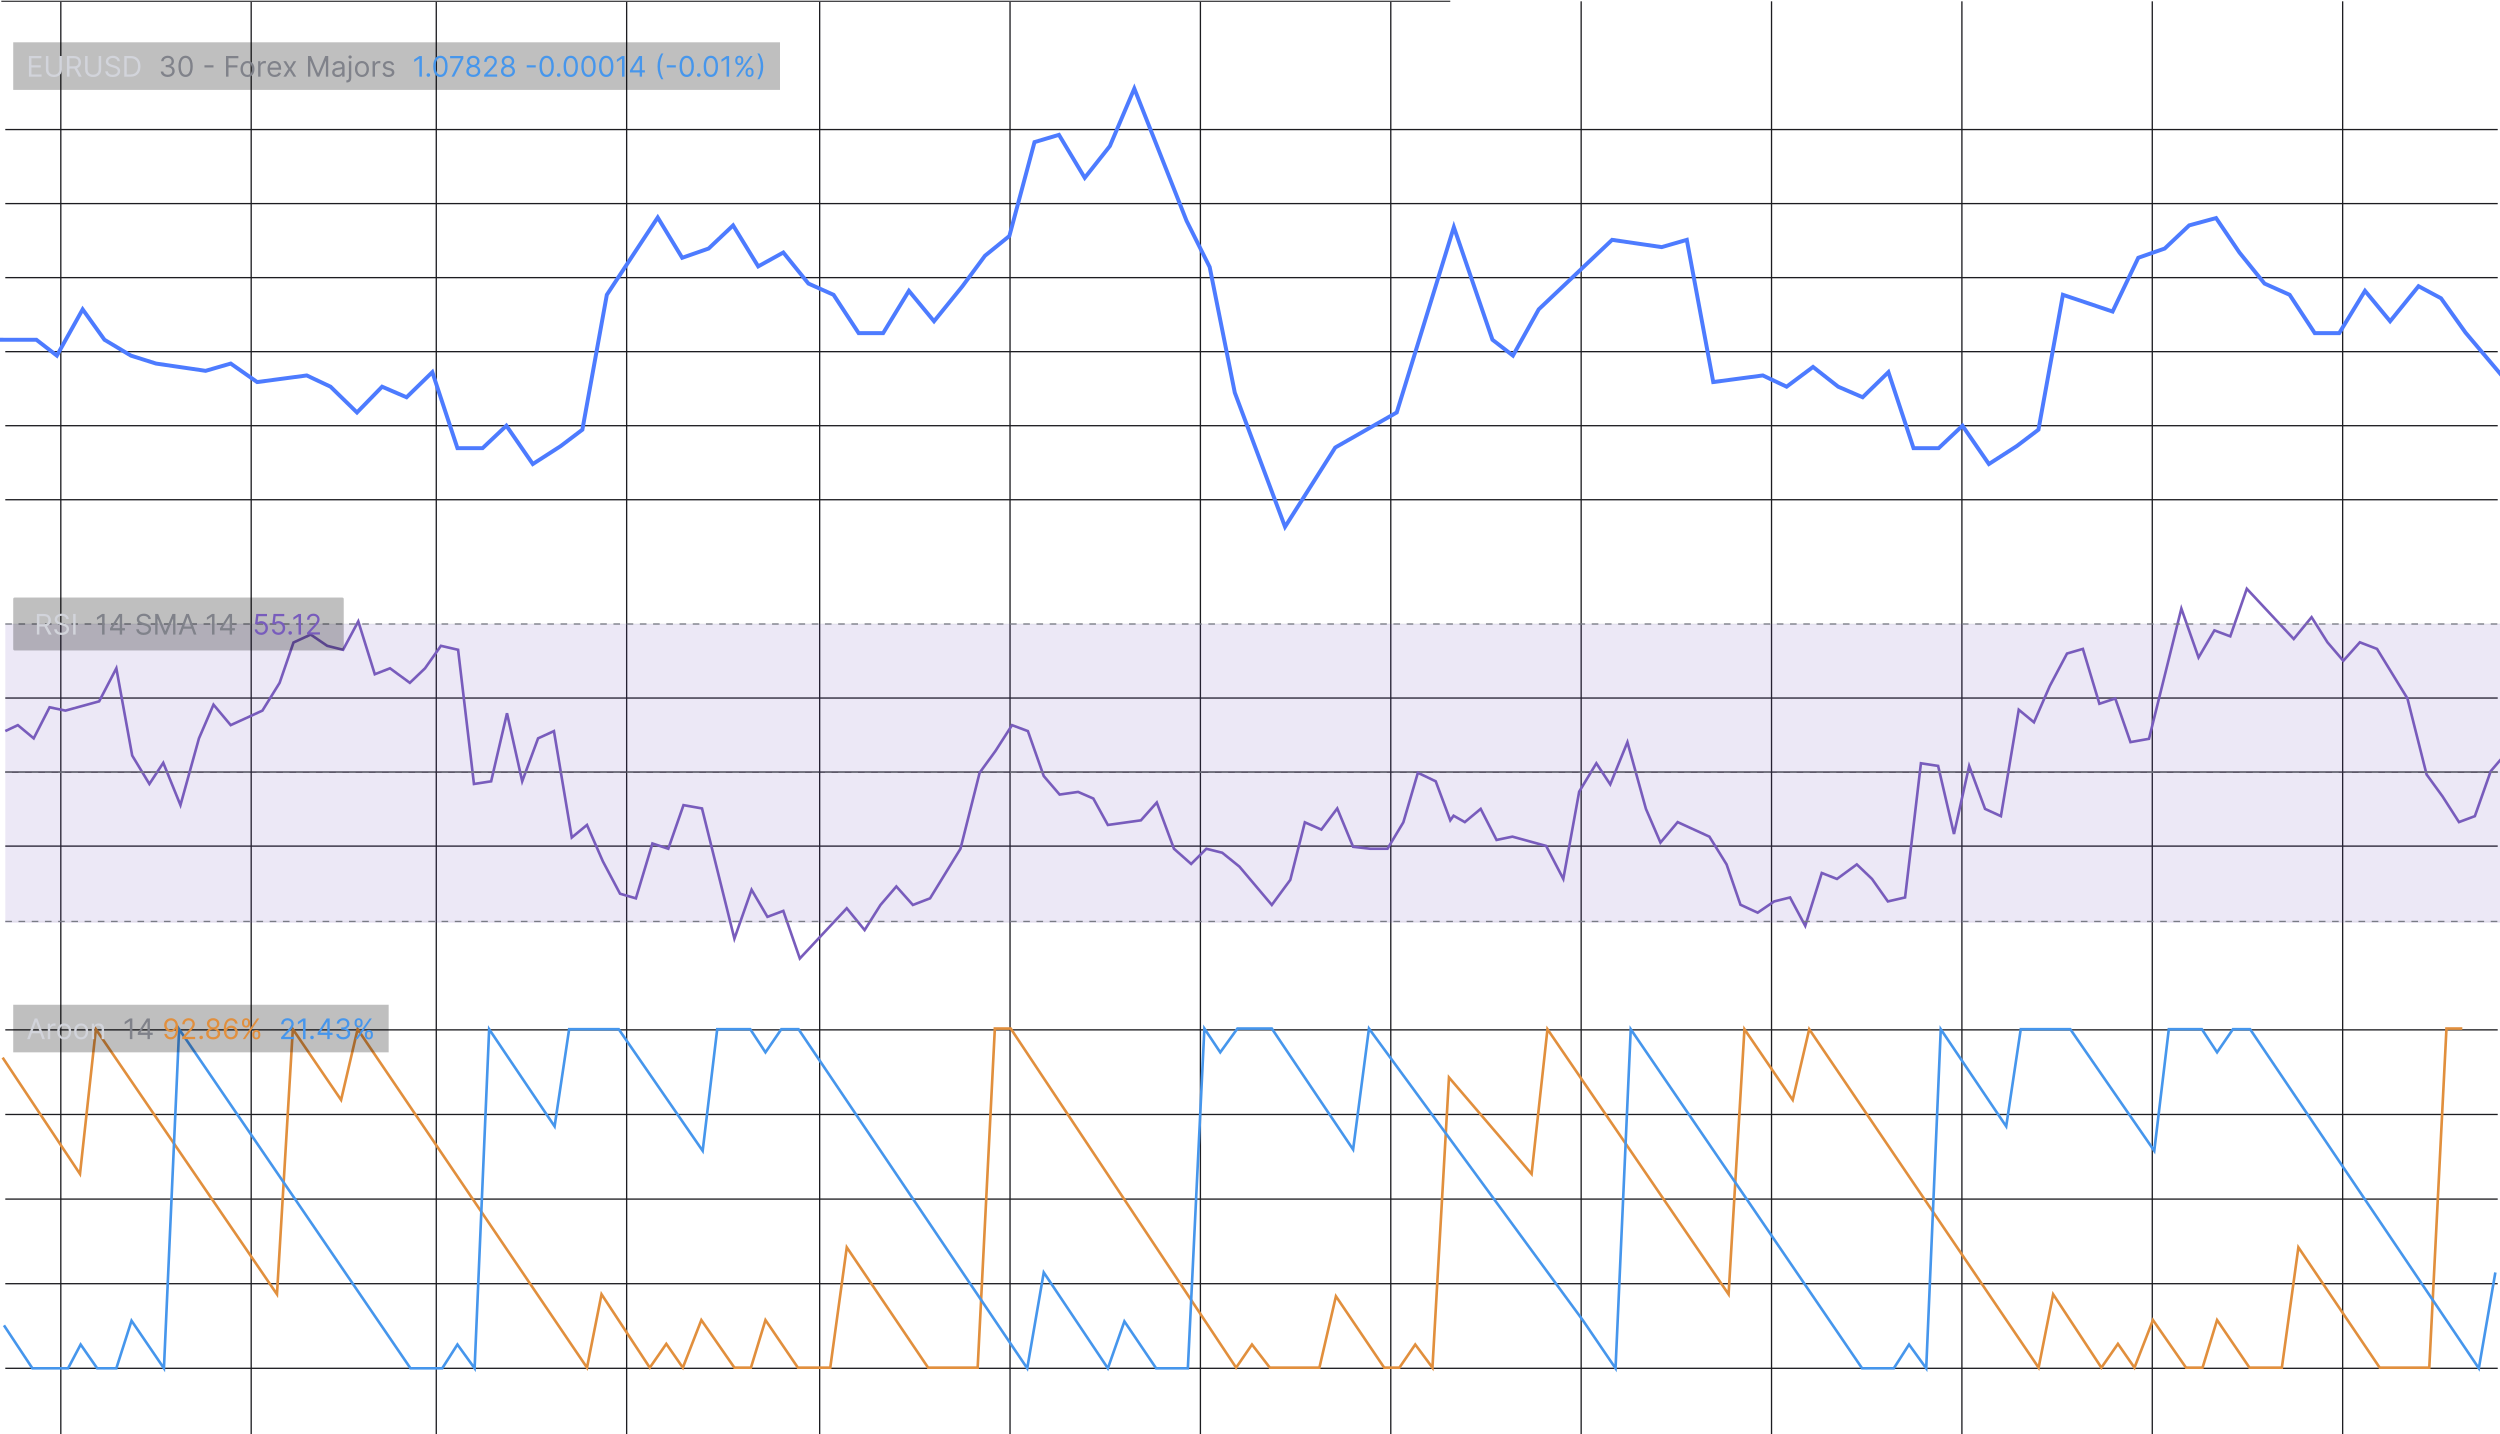 <svg xmlns="http://www.w3.org/2000/svg" id="Layer_1" viewBox="0 0 1891.02 1085"><defs><style>      .st0 {        fill: #623fb5;        fill-opacity: .12;      }      .st1 {        fill-opacity: .25;      }      .st2 {        fill: #80828a;      }      .st3 {        fill: #e18f3d;      }      .st4 {        stroke: #434346;      }      .st4, .st5, .st6, .st7, .st8, .st9, .st10, .st11 {        fill: none;      }      .st5 {        stroke-opacity: .1;      }      .st5, .st10 {        stroke: #797b85;      }      .st6 {        stroke: #4d7bff;        stroke-width: 3px;      }      .st7 {        stroke: #785cbc;      }      .st7, .st9, .st11 {        stroke-width: 2px;      }      .st8 {        stroke: #1d1d21;      }      .st9 {        stroke: #e18f3d;      }      .st12 {        fill: #785cbc;      }      .st13 {        fill: #4696ec;      }      .st10 {        stroke-dasharray: 5 5;      }      .st14 {        fill: #d2d4db;      }      .st11 {        stroke: #4696ec;      }    </style></defs><path class="st8" d="M1052,1085V1"></path><path class="st8" d="M764,1085V1"></path><path class="st8" d="M474,1085V1"></path><path class="st8" d="M190,1085V1"></path><path class="st8" d="M908,1085V1"></path><path class="st8" d="M1196,1085V1"></path><path class="st8" d="M1340,1085V1"></path><path class="st8" d="M1484,1085V1"></path><path class="st8" d="M1628,1085V1"></path><path class="st8" d="M1772,1085V1"></path><path class="st8" d="M620,1085V1"></path><path class="st8" d="M330,1085V1"></path><path class="st8" d="M46,1085V1"></path><path class="st8" d="M4,1035h1885.3"></path><path class="st8" d="M4,971h1885.3"></path><path class="st8" d="M4,907h1885.3"></path><path class="st8" d="M4,843h1885.3"></path><path class="st8" d="M4,640h1885.3"></path><path class="st8" d="M4,584h1885.3"></path><path class="st8" d="M4,528h1885.3"></path><path class="st8" d="M4,322h1885.3"></path><path class="st8" d="M4,210h1885.3"></path><path class="st8" d="M4,154h1885.3"></path><path class="st8" d="M4,266h1885.3"></path><path class="st8" d="M4,98h1885.3"></path><path class="st8" d="M4,378h1885.3"></path><path class="st8" d="M4,779h1885.3"></path><rect class="st0" x="4" y="472" width="1887.02" height="226"></rect><path class="st7" d="M1896,569.34l-12,14-12,34-12,4.5-12.5-19.5-12-16.5-14.5-57.5-23-37.5-13-5-12.5,14-12-14-12-19-13.5,16.5-35.5-38-12.5,36-12-4.5-12,20.5-13-37-24.5,98.5-14,2.5-11.5-33-12,4-12.5-41.5-12,3.5-13,24.5-12,27.5-11.5-9.5-13.5,80.5-12-5.5-12-32.5-11.5,51.5-12-51.5-13-2-12,101.5-13,3-12-17-11.5-11-15,11-11.5-4.5-12.5,40-11.5-21.5-12,3-12.5,8.5-13-6-10.5-30.5-13-21-24-11-13,15.5-11-25.5-14-50.5-13,32-10.5-16-13,21.5-12,66-13-25-25.5-7-12,2.5-12-23.5-12,10-8.5-4.84-2.5,3.5-11-29.5-13.5-6.5-11,37.5-12,20h-13l-13-1.5-12-29-12,16-12.5-5.5-11,43.5-14,19-24.5-29-13-10.5-12-3-11.5,11.5-13-11.5-13-35-12,13.5-25,3.5-11-20-11.5-5-14,2-12-14-12-34-12-4.5-12.5,19.5-12,16.5-14.5,57.5-23,37.5-13,5-12.5-14-12,14-12,19-13.5-16.5-35.5,38-12.5-36-12,4.5-12-20.5-13,37-24.5-98.5-14-2.5-11.5,33-12-4-12.5,41.5-12-3.5-13-24.5-12-27.5-11.5,9.5-13.5-80.5-12,5.5-12,32.5-11.5-51.5-12,51.5-13,2-12-101.5-13-3-12,17-11.5,11-15-11-11.5,4.5-12.5-40-11.5,21.5-12-3-12.5-8.5-13,6-10.5,30.5-13,21-24,11-13-15.5-11,25.5-14,50.5-13-32-10.5,16-13-21.5-12-66-13,25-25.5,7-12-2.5-12,23.5-12-10-9.5,4.5"></path><path class="st5" d="M4,472h1887.02"></path><path class="st10" d="M4,472h1887.02"></path><path class="st5" d="M4,584h1887.02"></path><path class="st10" d="M4,584h1887.02"></path><path class="st5" d="M4,697h1887.02"></path><path class="st10" d="M4,697h1887.02"></path><rect class="st1" x="10" y="452" width="250" height="40" rx="1" ry="1"></rect><path class="st14" d="M27.89,480v-15.62h5.28c1.22,0,2.22.21,3,.62.78.41,1.36.98,1.74,1.7.38.72.56,1.54.56,2.46s-.19,1.74-.56,2.45c-.38.71-.95,1.27-1.73,1.68-.78.4-1.77.6-2.98.6h-4.27v-1.71h4.21c.83,0,1.5-.12,2.01-.37.51-.24.88-.59,1.11-1.04.23-.45.35-.99.35-1.62s-.12-1.17-.35-1.64c-.23-.47-.61-.83-1.12-1.08-.51-.26-1.19-.39-2.04-.39h-3.32v13.94h-1.89ZM35.24,472.98l3.84,7.02h-2.2l-3.78-7.02h2.14ZM50.17,468.29c-.09-.77-.46-1.37-1.11-1.8s-1.45-.64-2.39-.64c-.69,0-1.3.11-1.81.34-.51.22-.92.53-1.2.92-.28.39-.43.84-.43,1.33,0,.42.1.77.3,1.08.2.29.46.54.78.74.32.19.65.35.99.48.35.12.66.22.95.3l1.59.43c.41.11.86.25,1.36.44.5.19.98.44,1.44.77.46.32.84.73,1.14,1.24.3.5.45,1.12.45,1.85,0,.84-.22,1.61-.66,2.29-.44.68-1.08,1.22-1.92,1.62-.84.4-1.86.6-3.06.6-1.12,0-2.09-.18-2.91-.54-.81-.36-1.45-.86-1.92-1.51-.46-.64-.72-1.39-.79-2.25h1.95c.05.59.25,1.08.59,1.46.35.38.79.67,1.33.85.54.18,1.12.27,1.74.27.72,0,1.37-.12,1.94-.35.57-.24,1.03-.57,1.37-.99.34-.43.5-.92.5-1.49,0-.52-.14-.94-.43-1.27-.29-.33-.67-.59-1.14-.79-.47-.2-.98-.38-1.53-.53l-1.92-.55c-1.22-.35-2.19-.85-2.9-1.5-.71-.65-1.07-1.5-1.07-2.55,0-.87.24-1.64.71-2.29.48-.65,1.12-1.16,1.92-1.53.81-.37,1.71-.55,2.71-.55s1.9.18,2.68.54c.78.36,1.4.84,1.86,1.46.46.62.71,1.32.73,2.11h-1.83ZM57.21,464.38v15.62h-1.89v-15.62h1.89Z"></path><path class="st2" d="M79.11,464.38v15.62h-1.89v-13.64h-.09l-3.81,2.53v-1.92l3.9-2.59h1.89ZM83.23,476.8v-1.55l6.86-10.86h1.13v2.41h-.76l-5.19,8.21v.12h9.24v1.68h-11.29ZM90.58,480v-15.62h1.8v15.62h-1.8ZM112.23,468.29c-.09-.77-.46-1.37-1.11-1.8-.65-.43-1.45-.64-2.39-.64-.69,0-1.3.11-1.82.34-.51.22-.92.53-1.2.92-.28.39-.43.84-.43,1.33,0,.42.1.77.3,1.08.2.29.46.54.78.74.32.19.65.35.99.48.35.12.66.22.95.3l1.59.43c.41.11.86.25,1.36.44.5.19.98.44,1.44.77.46.32.84.73,1.14,1.24.3.5.45,1.12.45,1.85,0,.84-.22,1.61-.66,2.29-.44.68-1.08,1.22-1.92,1.62-.84.4-1.86.6-3.06.6-1.12,0-2.09-.18-2.9-.54-.81-.36-1.45-.86-1.92-1.51-.46-.64-.72-1.39-.79-2.25h1.95c.05.59.25,1.08.6,1.46.35.38.79.67,1.33.85.54.18,1.12.27,1.74.27.72,0,1.37-.12,1.94-.35.57-.24,1.03-.57,1.37-.99.34-.43.5-.92.5-1.49,0-.52-.14-.94-.43-1.27-.29-.33-.67-.59-1.14-.79-.47-.2-.98-.38-1.53-.53l-1.92-.55c-1.22-.35-2.19-.85-2.9-1.5-.71-.65-1.07-1.5-1.07-2.55,0-.87.24-1.64.71-2.29.48-.65,1.12-1.16,1.92-1.53.81-.37,1.71-.55,2.71-.55s1.9.18,2.68.54c.78.36,1.4.84,1.86,1.46.46.62.71,1.32.73,2.11h-1.83ZM117.38,464.38h2.26l5.31,12.96h.18l5.31-12.96h2.26v15.62h-1.77v-11.86h-.15l-4.88,11.86h-1.71l-4.88-11.86h-.15v11.86h-1.77v-15.62ZM137.13,480h-1.98l5.73-15.62h1.95l5.74,15.62h-1.98l-4.67-13.15h-.12l-4.67,13.15ZM137.86,473.9h7.99v1.68h-7.99v-1.68ZM162.26,464.38v15.62h-1.89v-13.64h-.09l-3.81,2.53v-1.92l3.9-2.59h1.89ZM166.38,476.8v-1.55l6.86-10.86h1.13v2.41h-.76l-5.18,8.21v.12h9.24v1.68h-11.29ZM173.73,480v-15.62h1.8v15.62h-1.8Z"></path><path class="st12" d="M197.5,480.21c-.89,0-1.7-.18-2.42-.53-.72-.36-1.29-.84-1.72-1.46-.43-.62-.67-1.33-.71-2.12h1.83c.07.71.39,1.29.96,1.75.57.46,1.26.69,2.06.69.64,0,1.21-.15,1.71-.45.5-.3.9-.71,1.18-1.23.29-.53.44-1.13.44-1.79s-.15-1.29-.45-1.82c-.29-.54-.7-.96-1.22-1.27-.52-.31-1.11-.47-1.78-.47-.48,0-.97.07-1.47.22-.5.15-.92.34-1.24.57l-1.77-.21.95-7.69h8.11v1.68h-6.53l-.55,4.61h.09c.32-.25.72-.46,1.21-.63.48-.17.99-.25,1.51-.25.96,0,1.81.23,2.56.69.75.45,1.34,1.07,1.77,1.86.43.79.65,1.69.65,2.7s-.22,1.89-.67,2.67c-.44.78-1.05,1.39-1.83,1.85-.78.45-1.66.67-2.65.67ZM210.56,480.21c-.89,0-1.7-.18-2.42-.53-.72-.36-1.29-.84-1.72-1.46-.43-.62-.67-1.33-.71-2.12h1.83c.07.71.39,1.29.96,1.75.57.46,1.26.69,2.06.69.64,0,1.21-.15,1.71-.45.5-.3.9-.71,1.18-1.23.29-.53.43-1.13.43-1.79s-.15-1.29-.45-1.82c-.29-.54-.7-.96-1.22-1.27-.52-.31-1.11-.47-1.78-.47-.48,0-.97.07-1.47.22-.5.15-.92.34-1.24.57l-1.77-.21.95-7.69h8.11v1.68h-6.53l-.55,4.61h.09c.32-.25.72-.46,1.21-.63.48-.17.99-.25,1.51-.25.96,0,1.81.23,2.55.69.75.45,1.34,1.07,1.77,1.86.43.79.65,1.69.65,2.7s-.22,1.89-.67,2.67c-.44.78-1.05,1.39-1.83,1.85-.78.45-1.66.67-2.65.67ZM219.5,480.12c-.38,0-.7-.14-.97-.4-.27-.27-.4-.59-.4-.97s.13-.7.4-.97c.27-.27.59-.4.97-.4s.7.13.97.4c.27.27.4.59.4.97,0,.25-.06.48-.19.69-.12.21-.29.38-.5.5-.2.12-.43.18-.69.18ZM227.7,464.38v15.62h-1.89v-13.64h-.09l-3.81,2.53v-1.92l3.9-2.59h1.89ZM232.19,480v-1.37l5.15-5.64c.6-.66,1.1-1.24,1.49-1.72.39-.49.68-.96.87-1.39.19-.44.29-.89.29-1.37,0-.55-.13-1.02-.4-1.43-.26-.4-.62-.71-1.07-.93-.45-.22-.96-.33-1.52-.33-.6,0-1.12.12-1.57.37-.44.24-.79.59-1.03,1.03-.24.44-.36.96-.36,1.56h-1.8c0-.92.21-1.72.63-2.41.42-.69,1-1.23,1.72-1.62.73-.39,1.55-.58,2.46-.58s1.73.19,2.43.58c.71.39,1.26.91,1.66,1.56.4.66.6,1.38.6,2.19,0,.57-.11,1.14-.31,1.68-.2.54-.56,1.15-1.07,1.82-.5.67-1.2,1.48-2.1,2.44l-3.51,3.75v.12h7.26v1.68h-9.85Z"></path><path class="st9" d="M2,800l58.5,88,12-109.5,137,200.5,12-200.5,36.5,53.5,12.5-53.5,173.5,256,11-55.5,36.5,55.5,12.5-18,12.5,18,14-36,25,36h12.5l11-36,24.5,36h24.5l12.5-91,61.5,91h37.5l13-256.5h12l170.5,256.5,12-17.5,13.5,17.5h37.5l12.5-54,36.5,54h11.5l12-17.5,13,17.5,12.5-219.5,62.5,73,12-109.5,137,200.5,12-200.5,36.5,53.5,12.5-53.5,173.5,256,11-55.5,36.5,55.5,12.5-18,12.5,18,14-36,25,36h12.5l11-36,24.5,36h24.5l12.5-91,61.5,91h37.5l13-256.5h12"></path><path class="st11" d="M3,1002.5l21.5,32.5h27l9.5-18,12.5,18h14.5l11.5-36,24.5,36,11.5-256.5,175,256.5h24l11.5-18,13,18,11-256.5,49.5,73.5,11-73.5h37.5l63.5,92,11-92h25l11.5,17.5,12-17.5h13l173,256.5,12.5-72.5,48.5,72.5,12.5-35.5,24,35.5h24l12.5-257,12,18,13-18h26l61.5,91.5,12-91.5,162,221,24.5,36,11.5-256.5,175,256.5h24l11.5-18,13,18,11-256.5,49.5,73.5,11-73.5h37.5l63.5,92,11-92h25l11.5,17.5,12-17.5h13l173,256.5,12.5-72.5"></path><rect class="st1" x="10" y="760" width="284" height="36"></rect><path class="st14" d="M22.53,786h-1.98l5.73-15.62h1.95l5.73,15.62h-1.98l-4.67-13.15h-.12l-4.67,13.15ZM23.26,779.9h7.99v1.68h-7.99v-1.68ZM36.16,786v-11.71h1.74v1.77h.12c.21-.58.6-1.05,1.16-1.41.56-.36,1.19-.54,1.89-.54.13,0,.3,0,.5,0s.35.01.45.02v1.83c-.06-.02-.2-.04-.42-.07-.21-.04-.44-.05-.68-.05-.57,0-1.08.12-1.53.36-.44.23-.79.56-1.05.98-.25.41-.38.88-.38,1.41v7.41h-1.8ZM48.55,786.24c-1.06,0-1.99-.25-2.78-.76-.79-.5-1.41-1.21-1.86-2.11-.44-.91-.66-1.96-.66-3.17s.22-2.29.66-3.2c.45-.91,1.07-1.62,1.86-2.12.8-.5,1.73-.76,2.78-.76s1.98.25,2.78.76c.8.5,1.42,1.21,1.86,2.12.45.91.67,1.98.67,3.2s-.22,2.27-.67,3.17c-.44.9-1.06,1.61-1.86,2.11-.79.5-1.72.76-2.78.76ZM48.55,784.63c.8,0,1.46-.21,1.98-.62.52-.41.9-.95,1.15-1.62.25-.67.37-1.4.37-2.18s-.12-1.51-.37-2.19c-.25-.68-.63-1.22-1.15-1.64-.52-.42-1.18-.62-1.98-.62s-1.46.21-1.98.62c-.52.42-.9.96-1.15,1.64-.25.68-.37,1.41-.37,2.19s.12,1.51.37,2.18c.25.67.63,1.21,1.15,1.62.52.41,1.18.62,1.98.62ZM61.36,786.24c-1.06,0-1.99-.25-2.78-.76-.79-.5-1.41-1.21-1.86-2.11-.44-.91-.66-1.96-.66-3.17s.22-2.29.66-3.2c.45-.91,1.07-1.62,1.86-2.12.8-.5,1.73-.76,2.78-.76s1.98.25,2.78.76c.8.5,1.42,1.21,1.86,2.12.45.91.67,1.98.67,3.2s-.22,2.27-.67,3.17c-.44.9-1.06,1.61-1.86,2.11-.79.5-1.72.76-2.78.76ZM61.36,784.63c.8,0,1.46-.21,1.98-.62.52-.41.9-.95,1.15-1.62.25-.67.37-1.4.37-2.18s-.12-1.51-.37-2.19c-.25-.68-.63-1.22-1.15-1.64-.52-.42-1.18-.62-1.98-.62s-1.46.21-1.98.62c-.52.42-.9.96-1.15,1.64-.25.68-.37,1.41-.37,2.19s.12,1.51.37,2.18c.25.67.63,1.21,1.15,1.62.52.41,1.18.62,1.98.62ZM71.22,778.95v7.05h-1.8v-11.71h1.74v1.83h.15c.27-.6.69-1.07,1.25-1.43.56-.37,1.28-.55,2.17-.55.79,0,1.49.16,2.08.49.59.32,1.06.81,1.39,1.46.33.65.5,1.47.5,2.47v7.44h-1.8v-7.32c0-.92-.24-1.64-.72-2.15-.48-.52-1.13-.78-1.97-.78-.57,0-1.09.12-1.54.37-.45.25-.8.61-1.06,1.09-.26.48-.39,1.06-.39,1.74Z"></path><path class="st2" d="M100.11,770.38v15.62h-1.89v-13.64h-.09l-3.81,2.53v-1.92l3.9-2.59h1.89ZM104.23,782.8v-1.55l6.86-10.86h1.13v2.41h-.76l-5.19,8.21v.12h9.24v1.68h-11.28ZM111.58,786v-15.62h1.8v15.62h-1.8Z"></path><path class="st3" d="M129.39,770.17c.64,0,1.28.13,1.92.37.64.24,1.22.64,1.75,1.19.53.55.95,1.3,1.27,2.25.32.95.48,2.14.48,3.58s-.13,2.62-.4,3.7c-.26,1.07-.63,1.98-1.13,2.71-.49.74-1.08,1.3-1.79,1.68-.7.38-1.48.57-2.36.57s-1.65-.17-2.34-.52c-.68-.35-1.24-.84-1.68-1.46-.43-.62-.71-1.35-.83-2.17h1.86c.17.72.5,1.31,1,1.78.5.46,1.17.69,1.99.69,1.21,0,2.16-.53,2.85-1.58.7-1.05,1.05-2.54,1.05-4.46h-.12c-.28.43-.62.8-1.01,1.11-.39.31-.83.55-1.3.72-.48.17-.99.25-1.53.25-.89,0-1.72-.22-2.46-.66-.74-.45-1.34-1.06-1.78-1.84-.44-.78-.66-1.68-.66-2.68s.21-1.83.64-2.62c.43-.8,1.04-1.43,1.82-1.91.78-.47,1.7-.7,2.76-.69ZM129.39,771.85c-.64,0-1.22.16-1.73.48-.51.32-.91.74-1.21,1.28-.29.53-.44,1.13-.44,1.78s.14,1.24.43,1.78c.29.53.68.95,1.18,1.27.5.31,1.08.47,1.72.47.48,0,.93-.09,1.35-.28.42-.19.78-.46,1.09-.79.32-.34.56-.71.74-1.14.18-.43.27-.87.27-1.33,0-.61-.15-1.18-.44-1.72-.29-.53-.69-.97-1.2-1.3-.51-.33-1.09-.5-1.74-.5ZM137.82,786v-1.37l5.15-5.64c.61-.66,1.1-1.23,1.49-1.72.39-.49.68-.96.87-1.39.19-.44.29-.89.29-1.37,0-.55-.13-1.02-.4-1.43-.26-.4-.61-.71-1.07-.93-.45-.22-.96-.33-1.53-.33-.6,0-1.12.12-1.57.37-.44.24-.78.59-1.03,1.03-.24.44-.36.96-.36,1.56h-1.8c0-.92.21-1.72.63-2.41.42-.69,1-1.23,1.72-1.62.73-.39,1.55-.58,2.46-.58s1.73.19,2.43.58c.71.39,1.26.91,1.66,1.56s.6,1.39.6,2.19c0,.57-.1,1.14-.31,1.68-.2.54-.56,1.15-1.07,1.82-.5.67-1.2,1.48-2.1,2.44l-3.51,3.75v.12h7.26v1.68h-9.85ZM152.16,786.12c-.38,0-.7-.14-.97-.4-.27-.27-.4-.59-.4-.97s.13-.7.4-.97c.27-.27.59-.4.97-.4s.7.14.97.4c.27.27.4.59.4.97,0,.25-.06.48-.19.69-.12.21-.29.38-.5.5-.2.12-.43.18-.69.18ZM161.25,786.21c-1.05,0-1.97-.19-2.78-.56-.8-.38-1.42-.89-1.87-1.55-.45-.66-.67-1.41-.66-2.26,0-.66.12-1.27.39-1.83.26-.57.62-1.03,1.08-1.41.46-.38.98-.62,1.55-.73v-.09c-.75-.19-1.34-.61-1.78-1.26-.44-.65-.66-1.39-.66-2.22,0-.79.2-1.5.6-2.13.41-.62.96-1.12,1.68-1.48.72-.36,1.53-.54,2.45-.54s1.71.18,2.42.54c.71.36,1.27.85,1.68,1.48.41.62.62,1.34.62,2.13,0,.83-.23,1.57-.68,2.22-.44.65-1.03,1.07-1.76,1.26v.09c.56.1,1.07.34,1.52.73.45.38.81.85,1.08,1.41.27.56.41,1.17.41,1.83,0,.84-.23,1.6-.69,2.26-.45.66-1.07,1.17-1.87,1.55-.79.37-1.71.56-2.75.56ZM161.25,784.54c.71,0,1.32-.11,1.83-.34.51-.23.91-.55,1.19-.97.28-.42.42-.91.43-1.46,0-.59-.16-1.11-.46-1.56-.3-.45-.71-.81-1.23-1.07-.51-.26-1.1-.39-1.76-.39s-1.26.13-1.78.39c-.52.26-.93.61-1.23,1.07-.29.45-.44.97-.43,1.56,0,.56.13,1.05.4,1.46.28.42.68.74,1.2.97.52.23,1.13.34,1.85.34ZM161.25,777.12c.56,0,1.05-.11,1.49-.34.44-.22.78-.54,1.03-.94.25-.4.38-.87.38-1.41,0-.53-.13-.99-.37-1.38-.24-.4-.58-.7-1.01-.92-.43-.22-.94-.33-1.51-.33s-1.1.11-1.53.33c-.44.21-.78.52-1.01.92-.24.39-.36.85-.35,1.38,0,.54.12,1.01.36,1.41.25.4.59.72,1.03.94.44.22.94.34,1.51.34ZM174.67,786.21c-.64-.01-1.28-.13-1.92-.37-.64-.23-1.22-.63-1.75-1.18-.53-.56-.95-1.32-1.27-2.27-.32-.96-.48-2.16-.48-3.6s.13-2.61.39-3.68c.26-1.07.63-1.97,1.13-2.71.49-.74,1.09-1.3,1.79-1.68.7-.38,1.49-.57,2.37-.57s1.65.18,2.33.53c.69.35,1.24.83,1.68,1.45.43.62.71,1.34.84,2.14h-1.86c-.17-.7-.51-1.28-1.01-1.75-.5-.46-1.16-.69-1.98-.69-1.21,0-2.16.53-2.86,1.58-.69,1.05-1.04,2.53-1.04,4.43h.12c.28-.43.62-.8,1.01-1.11.4-.31.83-.55,1.31-.72.48-.17.98-.25,1.52-.25.9,0,1.71.22,2.46.67.74.44,1.34,1.05,1.78,1.84.45.78.67,1.67.67,2.68s-.22,1.85-.65,2.65c-.43.8-1.04,1.43-1.82,1.91-.78.47-1.69.7-2.75.69ZM174.67,784.54c.64,0,1.21-.16,1.72-.48.51-.32.92-.75,1.21-1.29.3-.54.45-1.14.45-1.8s-.15-1.23-.43-1.76c-.28-.53-.68-.96-1.18-1.27-.5-.32-1.07-.47-1.71-.47-.48,0-.93.1-1.35.29-.42.19-.78.45-1.1.78-.31.33-.55.71-.73,1.14-.18.42-.27.87-.27,1.33,0,.62.14,1.2.43,1.74.29.54.7.97,1.21,1.3.51.33,1.1.5,1.75.5ZM190.84,783.07v-.82c0-.57.12-1.09.35-1.56.24-.48.59-.86,1.04-1.14.46-.29,1.01-.43,1.66-.43s1.21.14,1.66.43c.45.28.79.67,1.01,1.14.23.47.34.99.34,1.56v.82c0,.57-.12,1.09-.35,1.57-.23.47-.57.85-1.02,1.14-.45.28-1,.43-1.65.43s-1.22-.14-1.67-.43c-.45-.29-.79-.67-1.03-1.14-.23-.48-.35-1-.35-1.57ZM192.4,782.25v.82c0,.47.11.9.34,1.27.22.37.61.56,1.16.56s.91-.19,1.13-.56c.22-.38.34-.8.34-1.27v-.82c0-.47-.11-.89-.32-1.27-.21-.38-.6-.56-1.14-.56s-.92.19-1.15.56c-.23.37-.34.79-.34,1.27ZM183.06,774.14v-.82c0-.57.12-1.09.35-1.56.24-.48.58-.86,1.04-1.14.46-.29,1.01-.43,1.66-.43s1.21.15,1.66.43c.45.28.79.67,1.01,1.14.23.47.34.99.34,1.56v.82c0,.57-.12,1.09-.35,1.57-.23.47-.57.85-1.02,1.14-.45.28-1,.43-1.65.43s-1.22-.14-1.67-.43c-.45-.29-.79-.67-1.03-1.14-.23-.48-.35-1-.35-1.57ZM184.62,773.31v.82c0,.47.11.9.34,1.27.22.37.61.56,1.16.56s.91-.19,1.13-.56c.22-.38.34-.8.34-1.27v-.82c0-.47-.11-.89-.32-1.27-.21-.38-.6-.56-1.14-.56s-.92.19-1.15.56c-.23.37-.34.79-.34,1.27ZM183.64,786l10.74-15.62h1.74l-10.74,15.62h-1.74Z"></path><path class="st13" d="M212.62,786v-1.37l5.15-5.64c.6-.66,1.1-1.23,1.49-1.72.39-.49.68-.96.87-1.39.19-.44.29-.89.29-1.37,0-.55-.13-1.02-.4-1.43-.26-.4-.62-.71-1.07-.93-.45-.22-.96-.33-1.52-.33-.6,0-1.12.12-1.57.37-.44.24-.79.59-1.03,1.03-.24.44-.36.96-.36,1.56h-1.8c0-.92.21-1.72.63-2.41.42-.69,1-1.23,1.72-1.62.73-.39,1.55-.58,2.46-.58s1.73.19,2.43.58c.71.39,1.26.91,1.66,1.56.4.66.6,1.39.6,2.19,0,.57-.1,1.14-.31,1.68-.2.54-.56,1.15-1.07,1.82-.5.67-1.2,1.48-2.1,2.44l-3.51,3.75v.12h7.26v1.68h-9.85ZM231.11,770.38v15.62h-1.89v-13.64h-.09l-3.81,2.53v-1.92l3.9-2.59h1.89ZM236.02,786.12c-.38,0-.7-.14-.97-.4-.27-.27-.4-.59-.4-.97s.13-.7.4-.97c.27-.27.59-.4.97-.4s.7.14.97.4c.27.27.4.59.4.97,0,.25-.06.48-.19.69-.12.21-.29.38-.5.5-.2.12-.43.18-.69.18ZM240.23,782.8v-1.55l6.86-10.86h1.13v2.41h-.76l-5.18,8.21v.12h9.24v1.68h-11.29ZM247.58,786v-15.62h1.8v15.62h-1.8ZM259.65,786.21c-1.01,0-1.9-.17-2.69-.52-.78-.35-1.41-.83-1.87-1.44-.46-.62-.71-1.34-.75-2.16h1.92c.04.5.21.94.52,1.3.3.36.7.64,1.2.84.49.2,1.04.3,1.64.3.67,0,1.27-.12,1.78-.35.52-.23.93-.56,1.22-.98.29-.42.44-.9.44-1.45s-.14-1.08-.43-1.52c-.29-.44-.7-.79-1.25-1.04-.55-.25-1.22-.37-2.01-.37h-1.25v-1.68h1.25c.62,0,1.16-.11,1.63-.34.47-.22.84-.54,1.11-.95.27-.41.4-.88.4-1.43s-.12-.99-.35-1.38c-.23-.39-.56-.7-.99-.92-.42-.22-.92-.33-1.49-.33-.54,0-1.05.1-1.52.3-.47.19-.86.47-1.16.85-.3.37-.46.81-.49,1.33h-1.83c.03-.82.28-1.53.74-2.15.46-.62,1.07-1.1,1.82-1.45.75-.35,1.58-.52,2.48-.52.97,0,1.79.2,2.49.59.69.39,1.22.9,1.59,1.53.37.64.56,1.32.56,2.06,0,.88-.23,1.63-.69,2.25-.46.62-1.08,1.05-1.87,1.29v.12c.99.16,1.76.58,2.31,1.26.55.67.83,1.5.83,2.49,0,.85-.23,1.61-.69,2.29-.46.67-1.08,1.2-1.88,1.59-.79.39-1.7.58-2.71.58ZM276,783.07v-.82c0-.57.12-1.09.35-1.56.24-.48.58-.86,1.04-1.14.46-.29,1.01-.43,1.66-.43s1.21.14,1.66.43c.45.28.79.67,1.01,1.14.23.47.34.99.34,1.56v.82c0,.57-.12,1.09-.35,1.57-.23.47-.57.85-1.02,1.14-.45.28-1,.43-1.65.43s-1.22-.14-1.67-.43c-.45-.29-.8-.67-1.03-1.14-.23-.48-.35-1-.35-1.57ZM277.56,782.25v.82c0,.47.11.9.34,1.27.22.37.61.56,1.16.56s.91-.19,1.13-.56c.22-.38.34-.8.34-1.27v-.82c0-.47-.11-.89-.32-1.27-.21-.38-.6-.56-1.14-.56s-.92.19-1.15.56c-.23.37-.34.79-.34,1.27ZM268.22,774.14v-.82c0-.57.12-1.09.35-1.56.24-.48.58-.86,1.04-1.14.46-.29,1.01-.43,1.66-.43s1.21.15,1.66.43c.45.28.78.67,1.01,1.14.23.47.34.99.34,1.56v.82c0,.57-.12,1.09-.35,1.57-.23.47-.57.85-1.02,1.14-.45.28-1,.43-1.65.43s-1.22-.14-1.67-.43c-.45-.29-.8-.67-1.03-1.14-.23-.48-.35-1-.35-1.57ZM269.78,773.31v.82c0,.47.11.9.34,1.27.22.37.61.56,1.16.56s.91-.19,1.13-.56c.22-.38.34-.8.34-1.27v-.82c0-.47-.11-.89-.32-1.27-.21-.38-.59-.56-1.14-.56s-.92.19-1.15.56c-.23.37-.34.79-.34,1.27ZM268.8,786l10.74-15.62h1.74l-10.74,15.62h-1.74Z"></path><rect class="st1" x="10" y="32" width="580" height="36"></rect><path class="st14" d="M21.89,58v-15.62h9.43v1.68h-7.53v5.28h7.05v1.68h-7.05v5.31h7.66v1.68h-9.55ZM44.97,42.38h1.89v10.34c0,1.07-.25,2.02-.76,2.86-.5.83-1.2,1.49-2.11,1.98-.91.48-1.98.72-3.2.72s-2.29-.24-3.2-.72c-.91-.48-1.62-1.14-2.12-1.98-.5-.84-.75-1.79-.75-2.86v-10.34h1.89v10.19c0,.76.17,1.44.5,2.04.34.59.81,1.05,1.43,1.4.63.34,1.37.5,2.24.5s1.62-.17,2.24-.5c.63-.34,1.1-.81,1.43-1.4.34-.59.5-1.27.5-2.04v-10.19ZM50.64,58v-15.62h5.28c1.22,0,2.22.21,3,.63.78.41,1.36.98,1.74,1.7.38.72.56,1.54.56,2.46s-.19,1.74-.56,2.45c-.38.71-.95,1.27-1.73,1.68-.78.4-1.77.6-2.98.6h-4.27v-1.71h4.21c.83,0,1.5-.12,2.01-.37.51-.24.88-.59,1.11-1.04.23-.45.35-.99.35-1.62s-.12-1.17-.35-1.64c-.23-.47-.61-.83-1.12-1.08-.51-.26-1.19-.39-2.04-.39h-3.32v13.94h-1.89ZM57.99,50.98l3.84,7.02h-2.2l-3.78-7.02h2.14ZM74.63,42.38h1.89v10.34c0,1.07-.25,2.02-.75,2.86-.5.83-1.2,1.49-2.11,1.98-.91.48-1.98.72-3.2.72s-2.29-.24-3.2-.72c-.91-.48-1.62-1.14-2.12-1.98-.5-.84-.75-1.79-.75-2.86v-10.34h1.89v10.19c0,.76.17,1.44.5,2.04.34.59.81,1.05,1.43,1.4.63.34,1.37.5,2.24.5s1.62-.17,2.24-.5c.63-.34,1.1-.81,1.43-1.4.34-.59.5-1.27.5-2.04v-10.19ZM88.83,46.29c-.09-.77-.46-1.37-1.11-1.8-.65-.43-1.45-.64-2.39-.64-.69,0-1.3.11-1.81.34-.51.22-.92.53-1.2.92-.28.39-.43.84-.43,1.33,0,.42.1.78.3,1.08.2.29.46.54.78.74.32.19.65.35.99.48.35.12.66.22.95.3l1.59.43c.41.11.86.25,1.36.44.5.19.98.44,1.44.77.46.32.84.73,1.14,1.24.3.5.45,1.12.45,1.85,0,.84-.22,1.61-.66,2.29-.44.68-1.08,1.22-1.92,1.62-.84.4-1.86.6-3.06.6-1.12,0-2.09-.18-2.91-.54-.81-.36-1.45-.86-1.92-1.51-.46-.65-.72-1.4-.79-2.25h1.95c.05.59.25,1.08.59,1.46.35.38.79.67,1.33.85.54.18,1.12.27,1.74.27.72,0,1.37-.12,1.94-.35.57-.24,1.03-.57,1.36-.99.34-.43.5-.93.5-1.49,0-.52-.14-.94-.43-1.27-.29-.33-.67-.59-1.14-.79-.47-.2-.98-.38-1.53-.53l-1.92-.55c-1.22-.35-2.19-.85-2.9-1.5-.71-.65-1.07-1.5-1.07-2.55,0-.87.24-1.64.71-2.29.48-.66,1.12-1.16,1.92-1.53.81-.37,1.71-.55,2.71-.55s1.9.18,2.68.54c.78.36,1.4.84,1.86,1.46.46.62.71,1.32.73,2.11h-1.83ZM98.81,58h-4.82v-15.62h5.03c1.51,0,2.81.31,3.89.94,1.08.62,1.9,1.51,2.48,2.68.57,1.16.86,2.55.86,4.16s-.29,3.03-.87,4.2c-.58,1.17-1.42,2.07-2.53,2.7-1.11.63-2.46.94-4.04.94ZM95.88,56.32h2.81c1.29,0,2.36-.25,3.21-.75.85-.5,1.48-1.21,1.9-2.13.42-.92.62-2.02.62-3.29s-.21-2.35-.62-3.26c-.41-.92-1.03-1.62-1.85-2.1-.82-.49-1.84-.74-3.06-.74h-3.02v12.26Z"></path><path class="st2" d="M126.89,58.21c-1.01,0-1.9-.17-2.69-.52-.78-.35-1.41-.83-1.87-1.44-.46-.62-.71-1.34-.75-2.16h1.92c.04.5.21.94.52,1.3.31.36.7.64,1.2.84.49.2,1.04.3,1.64.3.67,0,1.27-.12,1.78-.35.52-.23.93-.56,1.22-.98.29-.42.44-.9.44-1.45s-.14-1.08-.43-1.52c-.28-.44-.7-.79-1.25-1.04-.55-.25-1.22-.37-2.01-.37h-1.25v-1.68h1.25c.62,0,1.16-.11,1.63-.34.47-.22.84-.54,1.11-.95.27-.41.4-.88.4-1.43s-.12-.99-.35-1.38c-.23-.39-.56-.7-.99-.92-.42-.22-.92-.33-1.5-.33-.54,0-1.05.1-1.53.3-.47.19-.86.48-1.16.85-.3.37-.46.81-.49,1.33h-1.83c.03-.82.28-1.54.74-2.15.46-.62,1.07-1.1,1.81-1.45.75-.35,1.58-.52,2.48-.52.96,0,1.79.2,2.49.59.69.39,1.22.9,1.59,1.53.37.64.56,1.32.56,2.06,0,.88-.23,1.63-.69,2.25-.46.62-1.08,1.05-1.87,1.29v.12c.99.16,1.76.58,2.31,1.26.55.67.83,1.5.83,2.49,0,.85-.23,1.61-.69,2.29-.46.67-1.08,1.2-1.88,1.59-.79.39-1.7.58-2.71.58ZM140.38,58.21c-1.15,0-2.13-.31-2.94-.94-.81-.63-1.43-1.54-1.85-2.74-.43-1.2-.64-2.65-.64-4.35s.21-3.13.64-4.32c.43-1.2,1.05-2.11,1.86-2.75.81-.64,1.79-.95,2.93-.95s2.11.32,2.92.95c.81.63,1.43,1.55,1.86,2.75.43,1.19.65,2.64.65,4.32s-.21,3.15-.64,4.35c-.43,1.19-1.04,2.11-1.85,2.74-.81.63-1.79.94-2.94.94ZM140.38,56.54c1.14,0,2.02-.55,2.65-1.65.63-1.1.95-2.66.95-4.7,0-1.35-.15-2.5-.43-3.45-.29-.95-.7-1.68-1.24-2.17-.53-.5-1.18-.75-1.93-.75-1.13,0-2.01.56-2.65,1.67-.63,1.11-.95,2.68-.95,4.7,0,1.35.14,2.5.43,3.45.29.95.69,1.66,1.23,2.16.54.49,1.19.74,1.94.74ZM161.49,49.35v1.68h-6.83v-1.68h6.83ZM170.94,58v-15.62h9.36v1.68h-7.47v5.28h6.77v1.68h-6.77v6.99h-1.89ZM187.2,58.24c-1.06,0-1.99-.25-2.78-.75-.79-.5-1.41-1.21-1.86-2.11-.44-.9-.66-1.96-.66-3.17s.22-2.29.66-3.2c.45-.91,1.07-1.62,1.86-2.12.8-.5,1.73-.75,2.78-.75s1.98.25,2.77.75c.8.5,1.42,1.21,1.86,2.12.45.91.67,1.98.67,3.2s-.22,2.27-.67,3.17c-.44.9-1.06,1.61-1.86,2.11-.79.5-1.72.75-2.77.75ZM187.2,56.63c.8,0,1.46-.21,1.98-.62.52-.41.9-.95,1.15-1.62.25-.67.37-1.4.37-2.18s-.12-1.51-.37-2.19c-.25-.68-.63-1.22-1.15-1.64-.52-.42-1.18-.63-1.98-.63s-1.46.21-1.98.63-.9.96-1.15,1.64c-.25.68-.37,1.41-.37,2.19s.12,1.51.37,2.18c.25.67.63,1.21,1.15,1.62s1.18.62,1.98.62ZM195.25,58v-11.71h1.74v1.77h.12c.21-.58.6-1.05,1.16-1.41.56-.36,1.19-.54,1.89-.54.13,0,.3,0,.5,0,.2,0,.35.01.45.02v1.83c-.06-.02-.2-.04-.42-.07-.21-.04-.44-.05-.68-.05-.57,0-1.08.12-1.53.36-.44.23-.79.56-1.05.98-.25.41-.38.88-.38,1.41v7.41h-1.8ZM207.8,58.24c-1.13,0-2.1-.25-2.92-.75-.81-.5-1.44-1.2-1.88-2.1-.44-.9-.66-1.96-.66-3.16s.22-2.26.66-3.17c.44-.92,1.06-1.64,1.85-2.15.79-.52,1.72-.78,2.77-.78.61,0,1.21.1,1.81.31.59.2,1.14.53,1.62.99.49.45.88,1.05,1.17,1.8.29.75.43,1.67.43,2.76v.76h-9.03v-1.56h7.2c0-.66-.13-1.25-.4-1.77-.26-.52-.63-.93-1.11-1.23-.48-.3-1.04-.45-1.69-.45-.72,0-1.34.18-1.86.53-.52.35-.92.81-1.2,1.37-.28.56-.42,1.17-.42,1.81v1.04c0,.88.15,1.63.46,2.25.31.61.74,1.08,1.29,1.4.55.32,1.19.47,1.91.47.47,0,.9-.07,1.28-.2.39-.14.72-.34,1-.61.28-.27.5-.62.65-1.02l1.74.49c-.18.59-.49,1.11-.92,1.56-.43.44-.96.79-1.6,1.04-.64.24-1.35.37-2.14.37ZM216.41,46.29l2.81,4.79,2.81-4.79h2.07l-3.78,5.86,3.78,5.86h-2.07l-2.81-4.54-2.81,4.54h-2.07l3.72-5.86-3.72-5.86h2.07ZM232.95,42.38h2.26l5.31,12.96h.18l5.31-12.96h2.26v15.62h-1.77v-11.87h-.15l-4.88,11.87h-1.71l-4.88-11.87h-.15v11.87h-1.77v-15.62ZM255.26,58.27c-.74,0-1.42-.14-2.02-.42-.6-.28-1.08-.69-1.44-1.23-.36-.54-.53-1.19-.53-1.95,0-.67.13-1.22.4-1.63.26-.42.62-.75,1.06-.99.44-.24.93-.42,1.46-.53.54-.12,1.08-.22,1.62-.29.71-.09,1.29-.16,1.73-.21.45-.05.77-.13.98-.25.21-.12.31-.32.31-.61v-.06c0-.75-.21-1.34-.62-1.75-.41-.42-1.02-.63-1.85-.63s-1.53.19-2.02.56-.83.78-1.03,1.2l-1.71-.61c.3-.71.71-1.27,1.22-1.66.51-.4,1.07-.68,1.68-.84.61-.16,1.21-.24,1.8-.24.38,0,.81.05,1.3.14.49.09.97.27,1.43.54.46.27.85.69,1.15,1.24.3.55.46,1.3.46,2.23v7.72h-1.8v-1.59h-.09c-.12.25-.33.53-.61.82-.28.29-.66.54-1.14.74-.47.2-1.05.31-1.73.31ZM255.53,56.66c.71,0,1.31-.14,1.8-.42.49-.28.87-.64,1.11-1.08.25-.44.38-.91.38-1.4v-1.65c-.08.09-.24.18-.5.25-.26.07-.55.13-.89.19-.33.05-.65.1-.97.14-.31.04-.56.07-.76.09-.47.06-.9.16-1.31.3-.4.13-.73.33-.98.6-.24.26-.37.63-.37,1.08,0,.63.23,1.1.69,1.42.47.32,1.06.47,1.78.47ZM263.91,46.29h1.8v12.57c0,.72-.12,1.35-.37,1.88-.24.53-.61.94-1.11,1.23-.49.29-1.12.43-1.87.43h-.37v-1.68h.33c.55,0,.95-.16,1.2-.49.25-.32.38-.78.38-1.37v-12.57ZM264.8,44.33c-.35,0-.65-.12-.91-.36-.25-.24-.37-.53-.37-.86s.12-.62.37-.86c.26-.24.56-.36.91-.36s.65.12.9.36c.25.24.38.53.38.86s-.13.62-.38.86c-.25.24-.55.36-.9.36ZM273.76,58.24c-1.06,0-1.99-.25-2.78-.75-.79-.5-1.41-1.21-1.86-2.11-.44-.9-.66-1.96-.66-3.17s.22-2.29.66-3.2c.45-.91,1.07-1.62,1.86-2.12.8-.5,1.73-.75,2.78-.75s1.98.25,2.78.75c.8.5,1.42,1.21,1.86,2.12.45.91.67,1.98.67,3.2s-.22,2.27-.67,3.17c-.44.9-1.06,1.61-1.86,2.11-.79.5-1.72.75-2.78.75ZM273.76,56.63c.8,0,1.46-.21,1.98-.62.52-.41.9-.95,1.15-1.62.25-.67.37-1.4.37-2.18s-.12-1.51-.37-2.19c-.25-.68-.63-1.22-1.15-1.64-.52-.42-1.18-.63-1.98-.63s-1.46.21-1.98.63c-.52.42-.9.96-1.15,1.64-.25.68-.37,1.41-.37,2.19s.12,1.51.37,2.18c.25.67.63,1.21,1.15,1.62.52.41,1.18.62,1.98.62ZM281.82,58v-11.71h1.74v1.77h.12c.21-.58.6-1.05,1.16-1.41.56-.36,1.19-.54,1.89-.54.13,0,.3,0,.5,0,.2,0,.35.01.45.02v1.83c-.06-.02-.2-.04-.42-.07-.21-.04-.44-.05-.68-.05-.57,0-1.08.12-1.52.36-.44.23-.79.56-1.05.98-.25.41-.38.88-.38,1.41v7.41h-1.8ZM298.11,48.91l-1.62.46c-.1-.27-.25-.53-.45-.79-.19-.26-.46-.47-.79-.64-.34-.17-.77-.25-1.29-.25-.72,0-1.31.17-1.79.5-.47.33-.71.74-.71,1.24,0,.45.16.8.49,1.06s.83.48,1.52.65l1.74.43c1.05.25,1.83.64,2.34,1.17.51.52.77,1.19.77,2.01,0,.67-.19,1.27-.58,1.8-.38.53-.92.95-1.6,1.25s-1.48.46-2.39.46c-1.19,0-2.18-.26-2.97-.78-.78-.52-1.28-1.28-1.49-2.27l1.71-.43c.16.63.47,1.1.92,1.42.46.32,1.06.47,1.79.47.84,0,1.5-.18,2-.53.5-.36.75-.79.75-1.3,0-.41-.14-.75-.43-1.02-.28-.28-.72-.49-1.31-.63l-1.95-.46c-1.07-.25-1.86-.65-2.36-1.18-.5-.54-.75-1.21-.75-2.02,0-.66.19-1.25.56-1.75.38-.51.89-.91,1.53-1.2.65-.29,1.39-.43,2.21-.43,1.16,0,2.07.25,2.73.76.67.51,1.14,1.18,1.42,2.01Z"></path><path class="st13" d="M319.11,42.38v15.62h-1.89v-13.63h-.09l-3.81,2.53v-1.92l3.9-2.59h1.89ZM324.02,58.12c-.38,0-.7-.13-.97-.4-.27-.27-.4-.59-.4-.97s.14-.7.4-.97c.27-.27.59-.4.97-.4s.7.13.97.4c.27.27.4.59.4.97,0,.25-.06.48-.19.69-.12.21-.29.38-.5.5-.2.12-.43.18-.69.18ZM333.14,58.21c-1.15,0-2.13-.31-2.94-.94-.81-.63-1.43-1.54-1.85-2.74-.43-1.2-.64-2.65-.64-4.35s.21-3.13.64-4.32c.43-1.2,1.05-2.11,1.86-2.75.81-.64,1.79-.95,2.93-.95s2.11.32,2.92.95c.81.63,1.43,1.55,1.86,2.75.43,1.19.65,2.64.65,4.32s-.21,3.15-.64,4.35c-.43,1.19-1.05,2.11-1.85,2.74-.81.63-1.79.94-2.94.94ZM333.14,56.54c1.14,0,2.02-.55,2.65-1.65.63-1.1.95-2.66.95-4.7,0-1.35-.14-2.5-.43-3.45-.29-.95-.7-1.68-1.24-2.17-.53-.5-1.18-.75-1.93-.75-1.13,0-2.01.56-2.65,1.67-.64,1.11-.95,2.68-.95,4.7,0,1.35.14,2.5.43,3.45.29.95.69,1.66,1.23,2.16.54.49,1.19.74,1.94.74ZM341.53,58l6.99-13.82v-.12h-8.05v-1.68h10.01v1.77l-6.95,13.85h-1.98ZM358,58.21c-1.05,0-1.97-.19-2.77-.56-.8-.38-1.42-.89-1.87-1.55-.45-.66-.67-1.41-.66-2.26,0-.66.12-1.27.39-1.83.26-.56.62-1.03,1.08-1.41.46-.38.98-.62,1.55-.72v-.09c-.75-.19-1.34-.61-1.79-1.26-.44-.65-.66-1.39-.65-2.22,0-.79.2-1.5.6-2.13.41-.63.97-1.12,1.68-1.48.72-.36,1.53-.54,2.45-.54s1.71.18,2.42.54c.71.36,1.27.85,1.68,1.48.41.63.62,1.33.62,2.13,0,.83-.23,1.57-.68,2.22-.44.65-1.03,1.07-1.76,1.26v.09c.56.1,1.07.34,1.52.72.45.38.81.85,1.08,1.41.27.56.41,1.17.41,1.83,0,.84-.23,1.6-.69,2.26-.45.66-1.07,1.17-1.87,1.55-.79.37-1.71.56-2.75.56ZM358,56.54c.71,0,1.32-.11,1.83-.34.51-.23.91-.55,1.19-.97.28-.42.42-.9.43-1.46,0-.59-.16-1.11-.46-1.56-.3-.45-.71-.81-1.23-1.07-.51-.26-1.1-.39-1.76-.39s-1.26.13-1.78.39c-.52.26-.93.62-1.23,1.07-.3.45-.44.97-.43,1.56,0,.56.13,1.05.4,1.46.28.42.68.74,1.2.97.52.23,1.13.34,1.85.34ZM358,49.12c.56,0,1.05-.11,1.49-.34.44-.22.78-.54,1.03-.94s.38-.87.38-1.41c0-.53-.13-.99-.37-1.38-.24-.4-.58-.7-1.01-.92-.43-.22-.93-.33-1.51-.33s-1.1.11-1.53.33c-.44.21-.78.52-1.01.92-.24.39-.36.85-.35,1.38,0,.54.11,1.01.36,1.41.25.4.59.71,1.03.94.44.22.94.34,1.51.34ZM366.23,58v-1.37l5.15-5.64c.61-.66,1.1-1.24,1.5-1.72.39-.49.68-.96.87-1.39.19-.44.29-.89.29-1.37,0-.55-.13-1.02-.4-1.43-.26-.4-.61-.71-1.07-.93-.45-.22-.96-.33-1.52-.33-.6,0-1.12.12-1.57.37-.44.24-.79.59-1.03,1.03-.24.44-.36.96-.36,1.56h-1.8c0-.92.21-1.72.63-2.41.42-.69,1-1.23,1.72-1.62.73-.39,1.55-.58,2.46-.58s1.73.19,2.43.58c.71.39,1.26.91,1.66,1.56.4.66.6,1.39.6,2.19,0,.57-.1,1.14-.31,1.69-.2.54-.56,1.15-1.07,1.82-.5.67-1.2,1.48-2.1,2.44l-3.51,3.75v.12h7.26v1.68h-9.85ZM384.23,58.21c-1.05,0-1.97-.19-2.77-.56-.8-.38-1.42-.89-1.87-1.55-.45-.66-.67-1.41-.66-2.26,0-.66.12-1.27.39-1.83.26-.56.62-1.03,1.08-1.41.46-.38.98-.62,1.55-.72v-.09c-.75-.19-1.34-.61-1.79-1.26-.44-.65-.66-1.39-.65-2.22,0-.79.2-1.5.6-2.13.41-.63.97-1.12,1.68-1.48.72-.36,1.53-.54,2.45-.54s1.71.18,2.43.54c.71.36,1.27.85,1.68,1.48.41.63.62,1.33.62,2.13,0,.83-.23,1.57-.68,2.22-.44.65-1.03,1.07-1.76,1.26v.09c.56.1,1.07.34,1.52.72.45.38.81.85,1.08,1.41.27.56.41,1.17.41,1.83,0,.84-.23,1.6-.69,2.26-.45.66-1.07,1.17-1.87,1.55-.79.37-1.71.56-2.75.56ZM384.23,56.54c.71,0,1.32-.11,1.83-.34.51-.23.91-.55,1.19-.97.28-.42.42-.9.43-1.46,0-.59-.16-1.11-.46-1.56-.3-.45-.71-.81-1.23-1.07-.51-.26-1.1-.39-1.76-.39s-1.26.13-1.78.39c-.52.26-.93.62-1.23,1.07-.29.45-.44.97-.43,1.56,0,.56.13,1.05.4,1.46.28.42.68.74,1.2.97.52.23,1.13.34,1.84.34ZM384.23,49.12c.56,0,1.06-.11,1.49-.34.44-.22.78-.54,1.03-.94.25-.4.38-.87.38-1.41,0-.53-.13-.99-.37-1.38-.24-.4-.58-.7-1.01-.92-.43-.22-.93-.33-1.51-.33s-1.09.11-1.53.33c-.44.21-.78.52-1.02.92-.24.39-.35.85-.35,1.38,0,.54.11,1.01.36,1.41.25.4.59.71,1.03.94.44.22.94.34,1.51.34ZM405.25,49.35v1.68h-6.83v-1.68h6.83ZM413.48,58.21c-1.15,0-2.13-.31-2.94-.94-.81-.63-1.43-1.54-1.85-2.74-.43-1.2-.64-2.65-.64-4.35s.21-3.13.64-4.32c.43-1.2,1.05-2.11,1.86-2.75.81-.64,1.79-.95,2.93-.95s2.11.32,2.92.95c.81.63,1.43,1.55,1.86,2.75.43,1.19.65,2.64.65,4.32s-.21,3.15-.64,4.35c-.43,1.19-1.05,2.11-1.85,2.74-.81.63-1.79.94-2.94.94ZM413.48,56.54c1.14,0,2.02-.55,2.65-1.65.63-1.1.95-2.66.95-4.7,0-1.35-.15-2.5-.43-3.45-.28-.95-.7-1.68-1.24-2.17-.53-.5-1.18-.75-1.93-.75-1.13,0-2.01.56-2.65,1.67-.64,1.11-.95,2.68-.95,4.7,0,1.35.14,2.5.43,3.45.29.95.69,1.66,1.23,2.16.54.49,1.19.74,1.95.74ZM422.6,58.12c-.38,0-.7-.13-.97-.4-.27-.27-.4-.59-.4-.97s.14-.7.4-.97c.27-.27.59-.4.97-.4s.7.13.97.4c.27.27.4.59.4.97,0,.25-.06.48-.19.69-.12.21-.29.38-.5.5-.2.12-.43.18-.69.18ZM431.72,58.21c-1.15,0-2.13-.31-2.94-.94-.81-.63-1.43-1.54-1.85-2.74-.43-1.2-.64-2.65-.64-4.35s.21-3.13.64-4.32c.43-1.2,1.05-2.11,1.86-2.75.81-.64,1.79-.95,2.93-.95s2.11.32,2.92.95c.81.63,1.43,1.55,1.86,2.75.43,1.19.65,2.64.65,4.32s-.21,3.15-.64,4.35c-.43,1.19-1.05,2.11-1.85,2.74-.81.63-1.79.94-2.94.94ZM431.72,56.54c1.14,0,2.02-.55,2.65-1.65.63-1.1.95-2.66.95-4.7,0-1.35-.14-2.5-.43-3.45-.29-.95-.7-1.68-1.24-2.17-.53-.5-1.18-.75-1.93-.75-1.13,0-2.01.56-2.65,1.67-.64,1.11-.95,2.68-.95,4.7,0,1.35.14,2.5.43,3.45.28.95.69,1.66,1.23,2.16.54.49,1.19.74,1.95.74ZM445.14,58.21c-1.15,0-2.13-.31-2.94-.94-.81-.63-1.43-1.54-1.85-2.74-.43-1.2-.64-2.65-.64-4.35s.21-3.13.64-4.32c.43-1.2,1.05-2.11,1.86-2.75.81-.64,1.79-.95,2.93-.95s2.11.32,2.92.95c.81.63,1.43,1.55,1.86,2.75.43,1.19.65,2.64.65,4.32s-.21,3.15-.64,4.35c-.43,1.19-1.04,2.11-1.85,2.74-.81.63-1.79.94-2.94.94ZM445.14,56.54c1.14,0,2.02-.55,2.65-1.65.63-1.1.94-2.66.94-4.7,0-1.35-.14-2.5-.43-3.45-.29-.95-.7-1.68-1.24-2.17-.53-.5-1.18-.75-1.93-.75-1.13,0-2.01.56-2.65,1.67-.64,1.11-.95,2.68-.95,4.7,0,1.35.14,2.5.43,3.45.28.95.69,1.66,1.23,2.16.54.49,1.19.74,1.94.74ZM458.56,58.21c-1.15,0-2.13-.31-2.94-.94-.81-.63-1.43-1.54-1.85-2.74-.43-1.2-.64-2.65-.64-4.35s.21-3.13.64-4.32c.43-1.2,1.05-2.11,1.86-2.75.81-.64,1.79-.95,2.93-.95s2.11.32,2.92.95c.81.63,1.43,1.55,1.86,2.75.43,1.19.65,2.64.65,4.32s-.21,3.15-.64,4.35c-.43,1.19-1.05,2.11-1.85,2.74-.81.63-1.79.94-2.94.94ZM458.56,56.54c1.14,0,2.02-.55,2.65-1.65.63-1.1.95-2.66.95-4.7,0-1.35-.15-2.5-.43-3.45-.29-.95-.7-1.68-1.24-2.17-.53-.5-1.18-.75-1.93-.75-1.13,0-2.01.56-2.65,1.67-.63,1.11-.95,2.68-.95,4.7,0,1.35.14,2.5.43,3.45.28.95.69,1.66,1.23,2.16.54.49,1.19.74,1.94.74ZM472.38,42.38v15.62h-1.89v-13.63h-.09l-3.81,2.53v-1.92l3.9-2.59h1.89ZM476.51,54.8v-1.56l6.86-10.86h1.13v2.41h-.76l-5.18,8.21v.12h9.24v1.68h-11.29ZM483.86,58v-15.62h1.8v15.62h-1.8ZM497.36,50.19c0-1.92.25-3.69.75-5.3.5-1.62,1.22-3.1,2.15-4.46h1.59c-.37.5-.71,1.12-1.03,1.86-.32.73-.59,1.54-.83,2.42-.24.87-.43,1.78-.56,2.71-.13.94-.2,1.86-.2,2.77,0,1.21.12,2.44.35,3.68.23,1.25.55,2.4.94,3.47.4,1.07.84,1.94,1.33,2.61h-1.59c-.93-1.36-1.65-2.84-2.15-4.45-.5-1.62-.75-3.39-.75-5.31ZM511.21,49.35v1.68h-6.83v-1.68h6.83ZM519.44,58.21c-1.15,0-2.13-.31-2.94-.94-.81-.63-1.43-1.54-1.85-2.74-.43-1.2-.64-2.65-.64-4.35s.21-3.13.64-4.32c.43-1.2,1.05-2.11,1.86-2.75.81-.64,1.79-.95,2.93-.95s2.11.32,2.92.95c.81.63,1.43,1.55,1.86,2.75.43,1.19.65,2.64.65,4.32s-.21,3.15-.64,4.35c-.43,1.19-1.05,2.11-1.85,2.74-.81.63-1.79.94-2.94.94ZM519.44,56.54c1.14,0,2.02-.55,2.65-1.65.63-1.1.95-2.66.95-4.7,0-1.35-.14-2.5-.43-3.45-.29-.95-.7-1.68-1.24-2.17-.53-.5-1.18-.75-1.93-.75-1.13,0-2.01.56-2.65,1.67-.64,1.11-.95,2.68-.95,4.7,0,1.35.14,2.5.43,3.45.28.95.69,1.66,1.23,2.16.54.49,1.19.74,1.94.74ZM528.56,58.12c-.38,0-.7-.13-.97-.4-.27-.27-.4-.59-.4-.97s.13-.7.4-.97c.27-.27.59-.4.97-.4s.7.13.97.4c.27.27.4.59.4.97,0,.25-.06.48-.19.69-.12.21-.29.38-.5.5-.2.12-.43.18-.69.18ZM537.68,58.21c-1.15,0-2.13-.31-2.93-.94-.81-.63-1.43-1.54-1.85-2.74-.43-1.2-.64-2.65-.64-4.35s.21-3.13.64-4.32c.43-1.2,1.05-2.11,1.86-2.75.81-.64,1.79-.95,2.93-.95s2.11.32,2.92.95c.81.63,1.43,1.55,1.86,2.75.43,1.19.65,2.64.65,4.32s-.21,3.15-.64,4.35c-.43,1.19-1.04,2.11-1.85,2.74-.81.63-1.79.94-2.94.94ZM537.68,56.54c1.14,0,2.02-.55,2.65-1.65.63-1.1.95-2.66.95-4.7,0-1.35-.15-2.5-.43-3.45-.29-.95-.7-1.68-1.24-2.17-.53-.5-1.18-.75-1.93-.75-1.13,0-2.01.56-2.65,1.67-.64,1.11-.95,2.68-.95,4.7,0,1.35.14,2.5.43,3.45.29.95.69,1.66,1.23,2.16.54.49,1.19.74,1.94.74ZM551.5,42.38v15.62h-1.89v-13.63h-.09l-3.81,2.53v-1.92l3.9-2.59h1.89ZM563.95,55.07v-.82c0-.57.12-1.09.35-1.56.24-.48.58-.86,1.04-1.14.46-.29,1.01-.43,1.66-.43s1.21.14,1.66.43c.45.28.79.67,1.01,1.14.23.47.34.99.34,1.56v.82c0,.57-.12,1.09-.35,1.57-.23.47-.57.85-1.02,1.14-.45.28-1,.43-1.65.43s-1.22-.14-1.67-.43c-.45-.29-.8-.67-1.03-1.14-.23-.48-.35-1-.35-1.57ZM565.51,54.25v.82c0,.47.11.9.34,1.27.22.37.61.56,1.16.56s.91-.19,1.13-.56c.22-.38.34-.8.34-1.27v-.82c0-.47-.11-.89-.32-1.27-.21-.38-.6-.56-1.14-.56s-.92.19-1.15.56c-.23.37-.34.79-.34,1.27ZM556.17,46.13v-.82c0-.57.12-1.09.35-1.56.24-.48.59-.86,1.04-1.14.46-.29,1.01-.43,1.66-.43s1.21.14,1.66.43c.45.28.79.67,1.01,1.14.23.47.34.99.34,1.56v.82c0,.57-.12,1.09-.35,1.57-.23.47-.57.85-1.02,1.14-.45.28-1,.43-1.65.43s-1.22-.14-1.67-.43c-.45-.29-.8-.67-1.03-1.14-.23-.48-.35-1-.35-1.57ZM557.73,45.31v.82c0,.47.11.9.34,1.27.22.37.61.56,1.16.56s.91-.19,1.13-.56c.22-.38.34-.8.34-1.27v-.82c0-.47-.11-.89-.32-1.27-.21-.38-.59-.56-1.14-.56s-.92.19-1.15.56c-.23.37-.34.79-.34,1.27ZM556.76,58l10.74-15.62h1.74l-10.74,15.62h-1.74ZM577.31,50.19c0,1.92-.25,3.69-.76,5.31-.5,1.61-1.21,3.1-2.14,4.45h-1.59c.37-.5.71-1.12,1.02-1.86.32-.73.6-1.54.84-2.41.24-.88.42-1.79.56-2.72.14-.94.21-1.86.21-2.77,0-1.21-.12-2.44-.35-3.68-.23-1.25-.55-2.4-.95-3.47-.4-1.07-.84-1.94-1.33-2.61h1.59c.93,1.36,1.64,2.84,2.14,4.46.5,1.61.76,3.38.76,5.3Z"></path><path class="st6" d="M1892.99,284.82l-28.09-33.29-18.5-25.93-17-9.11-21.5,26.5-19-23-19.5,32h-18.5l-19-29-19-8.5-19-23.5-17.65-26.05-20.35,5.55-18.5,17.5-20,7-19.43,40.67-37.57-12.67-18.5,102-16.5,12.5-21,13.5-20-29-18,17h-19l-19-57.5-19.5,19-18.5-8-19.02-14.94-19.98,14.94-18-8.5-37.5,5-20-107.57-19,5.5-37.5-5.5-55.5,52.57-19.5,35-15.5-12-29.2-85.18-43.2,140.18-46.5,26.5-38,60-38-101.5-19-95-17.5-35-39.5-100-18.5,43.5-19,24-19.5-32.5-18.5,5.5-19,71-18.5,15-17,23-21.5,26.5-19-23-19.5,32h-18.5l-19-29-19-8.5-19-23.5-19,10.5-19-31-18.5,17.5-20,7-18.5-30.5-38.5,58.5-18.5,102-16.5,12.5-21,13.5-20-29-18,17h-19l-19-57.5-19.5,19-18.5-8-19,19.5-20-19.5-18-8.5-37.5,5-20-14-19,5.5-37.5-5.5-19-6-20-12-16.5-23-19.5,35-15.5-12H0"></path><path class="st4" d="M1,1h1096"></path></svg>